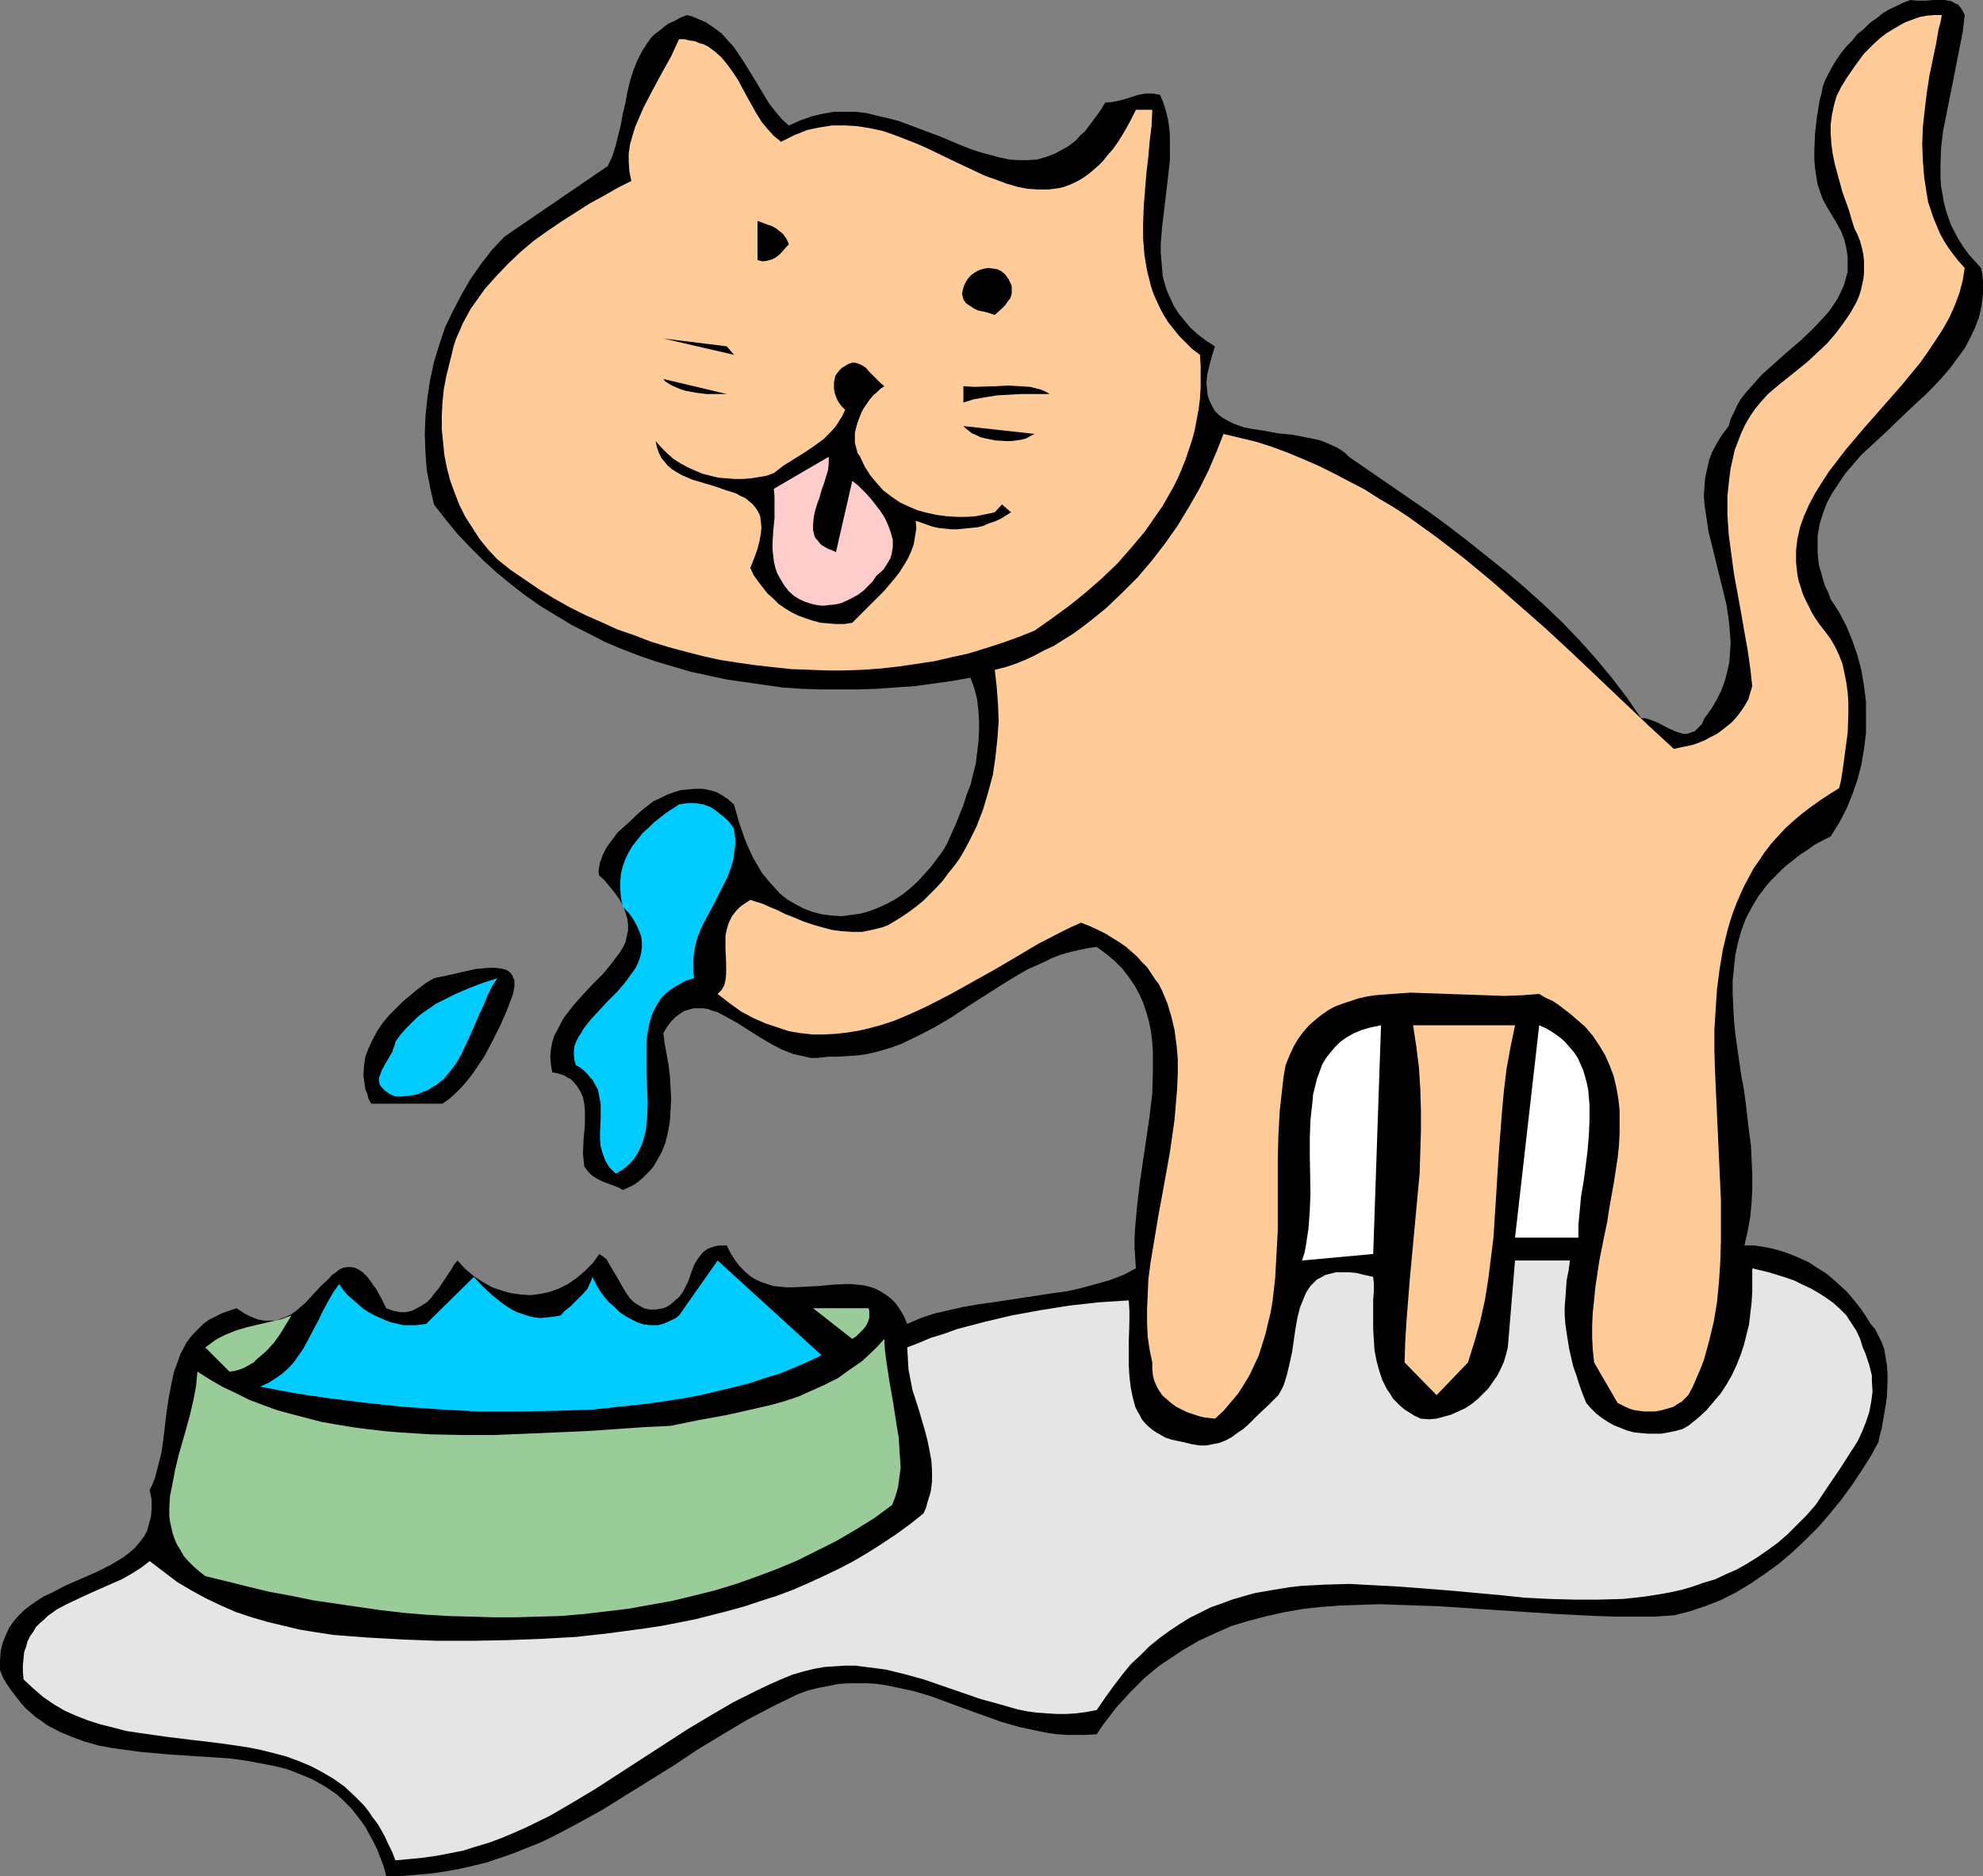 <?xml version="1.0" encoding="UTF-8" standalone="no"?>
<svg
   version="1.0"
   width="129.724mm"
   height="122.724mm"
   id="svg22"
   sodipodi:docname="Cat Drinking 3.wmf"
   xmlns:inkscape="http://www.inkscape.org/namespaces/inkscape"
   xmlns:sodipodi="http://sodipodi.sourceforge.net/DTD/sodipodi-0.dtd"
   xmlns="http://www.w3.org/2000/svg"
   xmlns:svg="http://www.w3.org/2000/svg">
  <rect width="100%" height="100%" fill="#808080" stroke="none"/>
  <sodipodi:namedview
     id="namedview22"
     pagecolor="#ffffff"
     bordercolor="#000000"
     borderopacity="0.25"
     inkscape:showpageshadow="2"
     inkscape:pageopacity="0.0"
     inkscape:pagecheckerboard="0"
     inkscape:deskcolor="#d1d1d1"
     inkscape:document-units="mm" />
  <defs
     id="defs1">
    <pattern
       id="WMFhbasepattern"
       patternUnits="userSpaceOnUse"
       width="6"
       height="6"
       x="0"
       y="0" />
  </defs>
  <path
     style="fill:#000000;fill-opacity:1;fill-rule:evenodd;stroke:none"
     d="m 485.769,3.716 -0.485,4.201 -0.808,4.039 -1.616,8.24 -1.616,8.078 -0.808,4.039 -0.485,4.039 -0.162,4.039 v 3.877 l 0.162,1.939 0.323,1.777 0.323,1.939 0.485,1.939 0.646,1.939 0.646,1.777 0.97,1.939 0.97,1.777 1.131,1.777 1.293,1.777 1.454,1.616 1.616,1.777 0.323,1.616 0.162,1.616 v 1.616 1.454 l -0.323,2.908 -0.646,2.908 -0.97,2.585 -1.293,2.747 -1.293,2.423 -1.778,2.423 -1.778,2.423 -1.939,2.262 -2.101,2.262 -2.101,2.1 -4.686,4.362 -4.525,4.362 -4.525,4.201 -2.262,2.1 -1.939,2.262 -1.939,2.262 -1.616,2.423 -1.616,2.423 -1.293,2.423 -0.97,2.585 -0.808,2.585 -0.485,2.908 v 1.292 1.454 1.454 l 0.162,1.616 0.162,1.454 0.485,1.616 0.485,1.777 0.485,1.616 0.808,1.616 0.646,1.777 2.101,3.231 1.778,3.393 1.454,3.554 1.293,3.716 0.97,3.716 0.646,3.877 0.485,3.877 v 3.877 3.877 l -0.485,3.877 -0.646,3.877 -0.97,3.716 -1.293,3.716 -1.454,3.554 -1.778,3.393 -2.101,3.393 -1.939,0.969 -2.101,1.131 -1.778,1.292 -1.778,1.131 -1.616,1.292 -1.454,1.131 -1.454,1.292 -1.293,1.292 -1.293,1.292 -1.131,1.292 -2.101,2.747 -1.616,2.747 -1.454,2.747 -1.131,3.07 -0.808,2.908 -0.646,3.07 -0.323,3.07 -0.323,3.231 v 3.231 l 0.162,3.231 0.162,3.231 0.323,3.393 0.485,3.393 0.97,6.786 0.646,3.393 0.485,3.554 0.808,6.947 0.485,3.554 0.162,3.554 0.162,3.554 v 3.554 l -0.162,3.393 -0.323,3.554 -0.646,3.554 -0.808,3.554 h 2.424 l 2.262,0.323 2.424,0.485 2.262,0.646 2.262,0.808 2.262,0.969 2.101,0.969 1.939,1.292 2.101,1.292 1.778,1.454 1.778,1.616 1.778,1.616 1.616,1.939 1.454,1.777 1.454,2.1 1.293,2.1 1.131,1.292 0.808,1.616 0.808,1.616 0.646,1.777 0.323,1.939 0.323,1.939 0.162,1.939 v 1.939 l -0.162,4.039 -0.646,4.039 -0.646,3.716 -0.485,1.777 -0.323,1.616 -1.939,3.554 -2.262,3.554 -2.262,3.393 -2.586,3.554 -2.747,3.393 -2.909,3.393 -3.07,3.07 -3.232,3.07 -3.394,2.908 -3.555,2.585 -3.555,2.423 -3.717,2.262 -3.878,1.939 -3.717,1.454 -3.878,1.292 -3.878,0.969 -4.848,0.323 h -4.686 -4.848 l -4.848,-0.162 -9.858,-0.485 -9.696,-0.646 -9.858,-0.646 -9.696,-0.646 -9.696,-0.323 -4.848,-0.162 -4.686,0.162 -4.848,0.162 -4.525,0.323 -4.525,0.485 -4.686,0.808 -4.363,0.969 -4.363,1.131 -4.363,1.292 -4.04,1.777 -4.202,1.939 -3.878,2.262 -3.878,2.585 -1.939,1.292 -1.778,1.454 -1.939,1.616 -1.778,1.777 -1.778,1.777 -1.616,1.777 -1.778,1.939 -1.616,2.1 -1.616,2.1 -1.616,2.423 -2.586,0.162 h -2.424 -2.424 l -2.424,-0.162 -2.262,-0.323 -2.424,-0.485 -4.525,-0.969 -4.525,-1.292 -8.565,-3.07 -4.363,-1.616 -4.363,-1.616 -4.363,-1.292 -4.525,-0.969 -2.262,-0.485 -2.262,-0.323 -2.262,-0.162 h -2.424 -2.424 l -2.424,0.162 -2.424,0.485 -2.586,0.485 -2.586,0.646 -2.586,0.969 -6.302,3.07 -6.141,3.231 -5.979,3.554 -6.141,3.716 -5.818,3.877 -5.979,3.716 -5.979,3.716 -5.979,3.716 -6.141,3.393 -6.141,3.231 -3.07,1.454 -3.232,1.292 -3.232,1.292 -3.232,1.131 -3.394,1.131 -3.232,0.808 -3.555,0.808 -3.555,0.646 -3.394,0.485 -3.717,0.323 -3.717,0.323 h -3.717 l -0.646,-2.423 -0.808,-2.1 -0.808,-2.1 -0.97,-1.939 -0.97,-1.777 -0.97,-1.777 -1.131,-1.616 -1.131,-1.454 -1.131,-1.454 -1.293,-1.292 -1.293,-1.292 -1.293,-1.131 -1.454,-0.969 -1.454,-0.969 -2.909,-1.616 -3.07,-1.292 -3.394,-1.292 -3.394,-0.808 -3.394,-0.646 -3.555,-0.646 -3.555,-0.485 -7.434,-0.485 -7.434,-0.485 -7.272,-0.646 -3.555,-0.485 -3.555,-0.485 -3.394,-0.646 -3.394,-0.969 -3.07,-1.131 -3.07,-1.292 -3.07,-1.616 -1.293,-0.969 L 8.888,424.579 7.595,423.448 6.302,422.318 5.171,421.025 4.04,419.571 2.909,418.117 1.778,416.501 0.808,414.886 0,412.947 v -2.423 l 0.162,-2.262 0.485,-2.1 0.808,-1.939 0.808,-1.777 1.131,-1.616 1.131,-1.292 1.454,-1.454 1.454,-1.131 1.616,-1.131 1.778,-1.131 1.778,-0.808 3.717,-1.939 3.717,-1.616 3.717,-1.616 3.555,-1.777 1.616,-0.969 1.616,-0.969 1.454,-1.131 1.293,-1.131 1.131,-1.292 1.131,-1.454 0.808,-1.454 0.485,-1.777 0.485,-1.777 0.162,-1.939 v -2.262 l -0.485,-2.423 0.646,-1.292 0.646,-1.616 0.808,-3.07 0.808,-3.231 0.485,-3.393 0.808,-6.786 0.485,-3.231 0.646,-3.393 0.646,-3.07 1.131,-3.07 0.485,-1.454 0.808,-1.454 0.646,-1.292 0.97,-1.292 0.97,-1.131 1.131,-1.131 1.131,-1.131 1.293,-0.969 1.616,-0.808 1.616,-0.808 1.778,-0.646 1.939,-0.646 1.939,1.292 1.616,0.808 1.616,0.646 1.616,0.323 h 1.454 1.454 l 1.293,-0.485 1.293,-0.485 1.293,-0.646 1.131,-0.808 1.131,-0.969 1.131,-0.969 1.939,-2.1 1.939,-2.1 1.939,-1.777 0.808,-0.969 0.97,-0.646 0.808,-0.646 0.97,-0.485 0.97,-0.162 h 0.97 l 0.97,0.162 0.97,0.485 0.97,0.646 1.131,1.131 0.97,1.292 0.646,0.969 0.646,0.808 0.485,0.969 0.646,1.131 0.646,1.292 0.646,1.292 0.808,0.323 0.97,0.323 1.616,0.323 h 1.454 l 1.454,-0.323 1.293,-0.646 1.131,-0.646 1.293,-0.808 0.97,-0.969 0.97,-1.292 0.97,-1.131 1.616,-2.423 1.616,-2.423 0.646,-1.131 0.808,-0.969 1.939,2.1 2.101,1.777 2.262,1.454 2.262,1.292 2.424,0.808 2.262,0.646 2.424,0.323 2.424,0.162 2.424,-0.323 2.262,-0.485 2.262,-0.808 2.262,-1.131 2.101,-1.454 2.101,-1.777 1.939,-1.939 1.616,-2.262 0.97,0.646 0.808,0.646 0.646,1.131 0.646,1.131 1.454,2.423 1.454,2.585 0.808,1.292 0.808,1.131 0.97,0.969 1.293,0.808 1.131,0.646 1.454,0.323 h 0.646 0.97 l 0.808,-0.162 0.97,-0.162 0.808,-0.323 0.808,-0.485 1.131,-0.969 1.131,-0.969 0.97,-1.292 0.646,-1.292 0.646,-1.292 0.97,-2.747 0.485,-1.292 0.646,-1.131 0.808,-1.131 0.808,-0.969 1.131,-0.808 1.293,-0.485 0.646,-0.162 0.808,-0.162 h 0.97 0.97 l 0.97,1.939 1.131,1.777 1.131,1.454 1.293,1.292 1.293,1.131 1.293,0.808 1.454,0.646 1.454,0.485 1.454,0.485 1.616,0.162 1.616,0.162 h 1.616 l 3.232,-0.162 3.232,-0.162 3.394,-0.323 3.07,-0.162 h 1.616 l 1.454,0.162 1.616,0.162 1.293,0.323 1.454,0.485 1.293,0.646 1.293,0.808 1.293,0.969 1.131,1.131 1.131,1.616 0.97,1.616 0.808,1.939 3.394,-1.454 3.394,-1.131 3.555,-0.808 3.555,-0.808 3.717,-0.646 3.555,-0.485 7.434,-1.131 7.434,-1.131 3.555,-0.485 3.555,-0.808 3.555,-0.969 3.394,-0.969 3.394,-1.292 3.07,-1.616 -0.162,-2.585 -0.162,-2.423 v -2.585 l 0.162,-2.747 0.485,-5.331 0.646,-5.493 1.616,-10.986 0.808,-5.493 0.646,-5.493 0.162,-5.17 v -2.747 -2.585 l -0.162,-2.423 -0.323,-2.585 -0.485,-2.423 -0.646,-2.262 -0.808,-2.423 -0.97,-2.1 -1.131,-2.1 -1.454,-2.1 -1.616,-2.1 -1.778,-1.777 -2.101,-1.777 -2.424,-1.777 -2.262,0.323 -2.262,0.485 -2.101,0.485 -2.262,0.646 -2.101,0.808 -1.939,0.969 -4.04,1.777 -3.878,2.262 -3.878,2.423 -7.595,4.847 -3.878,2.585 -3.878,2.262 -4.04,2.1 -4.04,1.939 -2.101,0.808 -2.101,0.646 -2.262,0.646 -2.101,0.485 -2.262,0.323 -2.424,0.162 -2.424,0.162 h -2.424 l -1.454,0.162 -1.454,0.162 h -1.454 l -1.454,-0.323 -1.454,-0.323 -1.454,-0.323 -2.909,-1.131 -2.747,-1.454 -2.747,-1.616 -5.333,-3.393 -2.586,-1.454 -2.424,-1.292 -1.131,-0.323 -1.293,-0.485 -1.131,-0.162 h -1.293 -1.131 l -1.131,0.323 -1.131,0.323 -0.97,0.646 -1.131,0.808 -1.131,1.131 -0.97,1.292 -0.97,1.616 0.323,2.585 0.485,2.585 0.485,2.747 0.323,2.747 0.162,2.747 0.162,2.908 -0.162,2.747 -0.162,2.747 -0.485,2.747 -0.646,2.585 -0.97,2.423 -1.293,2.262 -0.646,1.131 -0.808,0.969 -0.97,0.969 -0.97,0.969 -0.97,0.808 -1.131,0.808 -1.293,0.646 -1.454,0.646 -1.131,-0.646 -1.293,-0.485 -2.586,-0.969 -1.293,-0.646 -1.293,-0.808 -0.97,-0.969 -0.485,-0.646 -0.485,-0.646 -0.162,-1.616 -0.162,-1.616 0.162,-3.554 0.323,-3.554 v -1.777 -1.777 l -0.162,-1.616 -0.323,-1.616 -0.646,-1.454 -0.808,-1.292 -0.97,-1.131 -0.646,-0.646 -0.808,-0.323 -0.646,-0.485 -0.97,-0.323 -1.131,-0.323 -0.97,-0.162 -0.323,-1.939 -0.162,-1.939 0.162,-1.777 0.323,-1.777 0.485,-1.616 0.808,-1.454 0.808,-1.616 0.808,-1.454 2.262,-2.908 2.424,-2.747 2.424,-2.585 2.586,-2.585 2.101,-2.585 0.97,-1.292 0.97,-1.292 0.808,-1.292 0.646,-1.292 0.323,-1.454 0.323,-1.454 v -1.454 l -0.162,-1.454 -0.485,-1.616 -0.646,-1.777 -0.97,-1.616 -1.293,-1.777 -1.616,-1.939 -0.808,-0.969 -1.131,-0.969 -0.162,-0.646 v -0.808 l 0.162,-0.808 0.162,-0.969 0.323,-0.808 0.323,-0.969 0.97,-1.939 1.293,-1.777 1.454,-1.939 1.778,-1.616 1.616,-1.454 1.293,-1.292 1.293,-1.131 1.454,-1.131 1.454,-1.131 1.778,-0.808 1.616,-0.808 1.778,-0.646 1.616,-0.485 1.778,-0.162 1.778,-0.162 h 1.778 l 1.616,0.323 1.778,0.485 1.454,0.808 1.454,0.969 1.454,1.292 1.293,4.524 1.454,4.201 0.97,2.262 0.97,2.1 1.131,1.939 1.131,1.939 1.454,1.777 1.454,1.616 1.454,1.616 1.778,1.454 1.939,1.131 2.101,1.131 2.101,0.808 2.424,0.646 2.424,0.323 2.586,0.162 2.424,-0.323 2.262,-0.323 2.262,-0.646 2.101,-0.808 2.101,-0.969 2.101,-1.131 1.939,-1.292 1.778,-1.454 1.778,-1.616 1.616,-1.777 1.616,-1.777 1.454,-1.939 1.454,-1.939 1.131,-1.939 2.101,-4.685 1.939,-4.847 0.808,-2.585 0.97,-2.423 0.646,-2.747 0.646,-2.423 0.323,-2.747 0.323,-2.585 0.162,-2.585 v -2.747 l -0.162,-2.585 -0.323,-2.747 -0.646,-2.585 -0.97,-2.747 -4.525,0.808 -4.686,0.646 -4.686,0.646 -4.686,0.323 -4.525,0.323 -4.848,0.162 h -4.686 -4.525 l -4.686,-0.162 -4.686,-0.323 -4.525,-0.646 -4.525,-0.646 -4.525,-0.646 -4.525,-0.969 -4.525,-0.969 -4.363,-1.292 -4.363,-1.292 -4.202,-1.454 -4.202,-1.616 -4.202,-1.777 -4.04,-2.1 -3.878,-1.939 -4.04,-2.423 -3.717,-2.262 -3.717,-2.585 -3.555,-2.747 -3.555,-2.908 -3.394,-3.07 -3.232,-3.231 -3.232,-3.393 -2.909,-3.554 -2.909,-3.716 -0.97,-4.362 -0.808,-4.201 -0.323,-4.362 -0.162,-4.524 0.162,-4.362 0.485,-4.524 0.646,-4.362 0.97,-4.524 1.293,-4.201 1.454,-4.362 1.939,-4.039 2.101,-4.039 2.262,-3.877 2.586,-3.716 2.747,-3.554 3.07,-3.231 25.533,-17.448 1.131,-2.423 0.808,-2.585 0.646,-2.585 0.646,-2.585 0.485,-2.747 0.646,-2.747 0.485,-2.585 0.646,-2.747 0.808,-2.585 0.97,-2.423 1.131,-2.262 1.454,-2.262 0.808,-1.131 0.97,-0.969 1.131,-0.808 1.131,-0.969 1.131,-0.808 1.454,-0.646 1.454,-0.808 1.616,-0.646 1.293,0.323 1.131,0.485 2.262,0.969 1.939,1.292 1.939,1.454 1.454,1.616 1.616,1.777 1.293,1.939 1.293,1.939 2.586,4.201 2.424,4.039 1.293,2.1 1.454,1.777 1.454,1.777 1.778,1.616 2.909,-1.292 2.747,-0.969 2.747,-0.646 2.747,-0.485 h 2.747 2.586 l 2.747,0.323 2.586,0.646 2.747,0.646 2.586,0.646 5.171,1.939 5.171,1.939 5.01,2.1 2.424,0.969 2.424,0.808 2.424,0.646 2.424,0.646 2.262,0.485 2.424,0.162 h 2.262 l 2.262,-0.162 2.262,-0.646 2.101,-0.808 2.101,-1.131 1.131,-0.646 1.131,-0.808 0.97,-0.808 0.97,-1.131 1.131,-0.969 0.97,-1.292 0.97,-1.292 0.97,-1.292 1.131,-1.616 0.97,-1.616 1.778,-0.162 1.616,-0.323 1.778,-0.485 3.07,-0.969 1.778,-0.323 h 1.778 l 0.808,0.162 0.97,0.162 0.808,1.939 0.646,2.1 0.485,1.939 0.323,2.1 0.162,1.939 v 2.1 4.201 l -0.485,4.201 -0.97,8.24 -0.485,4.039 -0.323,4.201 v 1.939 l 0.162,1.939 0.162,2.1 0.162,1.777 0.485,1.939 0.646,1.939 0.808,1.777 0.808,1.777 1.131,1.777 1.454,1.777 1.454,1.777 1.778,1.616 2.101,1.616 2.262,1.454 -0.808,2.585 -0.646,2.423 -0.485,2.1 -0.162,1.939 0.162,1.777 0.162,1.454 0.485,1.292 0.646,1.292 0.646,1.131 0.97,0.969 1.131,0.808 1.131,0.646 1.293,0.646 1.293,0.485 1.454,0.485 1.616,0.323 3.232,0.485 3.394,0.646 3.394,0.323 3.394,0.646 3.232,0.646 1.454,0.485 1.454,0.646 1.454,0.646 1.131,0.646 1.131,0.808 0.97,0.969 9.858,6.786 9.858,6.786 4.848,3.554 4.848,3.716 4.848,3.877 4.848,3.877 4.525,3.877 4.686,4.201 4.363,4.201 4.363,4.524 4.04,4.524 3.878,4.685 3.717,4.847 3.555,5.17 h 0.97 l 1.131,0.323 2.101,0.808 2.101,1.131 2.101,0.969 0.97,0.323 1.131,0.323 h 0.808 l 0.97,-0.323 0.97,-0.323 0.808,-0.808 0.97,-0.969 0.323,-0.808 0.323,-0.646 1.778,-2.423 1.293,-2.262 1.131,-2.262 0.808,-2.262 0.646,-2.423 0.485,-2.262 0.162,-2.262 0.162,-2.423 -0.162,-2.262 -0.162,-2.262 -0.646,-4.685 -1.131,-4.685 -1.131,-4.524 -1.131,-4.685 -1.131,-4.524 -0.323,-2.262 -0.323,-2.1 -0.323,-2.262 -0.162,-2.262 0.162,-2.262 0.162,-2.1 0.485,-2.1 0.485,-2.262 0.808,-2.1 1.131,-2.1 1.293,-2.1 1.616,-2.1 0.485,-1.777 0.808,-1.616 0.808,-1.777 0.97,-1.616 1.131,-1.454 1.293,-1.454 2.747,-3.07 3.07,-2.747 3.07,-2.747 3.232,-2.747 3.07,-2.908 2.747,-2.908 1.293,-1.454 1.131,-1.616 0.97,-1.454 0.808,-1.616 0.808,-1.777 0.485,-1.616 0.485,-1.777 v -1.777 -1.939 l -0.323,-2.1 -0.485,-2.1 -0.808,-2.1 -1.131,-2.1 -1.454,-2.423 -0.97,-1.616 -0.97,-1.777 -0.646,-1.777 -0.646,-1.939 -0.323,-1.939 -0.323,-2.1 -0.162,-2.1 v -2.1 l 0.162,-4.201 0.485,-4.201 0.646,-4.039 0.485,-1.777 0.323,-1.777 0.646,-1.616 0.808,-1.616 0.97,-1.777 0.97,-1.616 1.131,-1.616 1.293,-1.616 1.454,-1.454 1.293,-1.616 1.616,-1.292 1.454,-1.454 1.616,-1.131 1.616,-1.292 1.616,-0.969 1.778,-0.808 1.616,-0.808 L 472.356,0 l 1.778,0.162 h 1.939 L 478.174,0 h 1.778 0.97 l 0.808,0.162 0.808,0.162 0.808,0.485 0.808,0.323 0.646,0.808 0.485,0.808 z"
     id="path1" />
  <path
     style="fill:#ffcc99;fill-opacity:1;fill-rule:evenodd;stroke:none"
     d="m 480.113,3.716 -0.323,1.777 -0.485,1.777 -0.646,3.716 -0.808,3.877 -0.808,3.877 -0.646,4.201 -0.485,4.039 -0.485,4.362 -0.162,4.201 0.162,4.201 0.323,4.039 0.646,4.201 0.323,1.939 0.646,1.939 0.646,1.939 0.808,1.939 0.808,1.939 0.97,1.777 1.131,1.777 1.293,1.777 1.293,1.616 1.454,1.616 -0.485,3.07 -0.808,3.07 -1.131,3.07 -1.293,2.908 -1.616,2.908 -1.778,2.747 -1.939,2.908 -1.939,2.747 -2.262,2.747 -2.262,2.747 -4.686,5.331 -4.686,5.331 -4.525,5.331 -2.101,2.747 -2.101,2.747 -1.778,2.747 -1.616,2.585 -1.454,2.747 -1.293,2.908 -0.97,2.747 -0.646,2.908 -0.323,2.747 v 3.07 l 0.162,1.454 0.162,1.454 0.323,1.616 0.485,1.454 0.485,1.616 0.646,1.454 0.808,1.616 0.808,1.616 0.97,1.616 1.131,1.616 1.293,1.616 1.293,1.777 1.131,1.939 0.97,2.1 0.808,2.1 0.485,2.262 0.485,2.423 0.323,2.423 0.162,2.423 v 2.423 l -0.162,5.008 -0.646,4.847 -0.646,4.685 -0.323,2.1 -0.485,2.1 -2.586,1.616 -2.424,1.616 -2.262,1.616 -2.101,1.616 -2.101,1.777 -1.939,1.777 -1.778,1.939 -1.616,1.777 -1.616,2.1 -1.293,1.939 -1.454,2.1 -1.131,2.1 -1.131,2.1 -0.97,2.1 -0.97,2.262 -0.808,2.1 -0.808,2.423 -0.646,2.262 -1.131,4.685 -0.808,4.847 -0.646,5.008 -0.323,4.847 -0.323,5.17 v 5.17 l 0.162,5.17 0.485,10.501 0.485,10.663 0.485,10.501 v 5.17 5.17 l -0.162,5.17 -0.323,4.847 -0.485,5.008 -0.808,4.847 -1.131,4.685 -1.293,4.685 -0.808,2.1 -0.97,2.262 -0.97,2.262 -1.131,2.1 -0.808,0.808 -0.808,0.808 -1.131,0.646 -0.97,0.646 -1.131,0.323 -1.131,0.323 -1.293,0.323 -1.131,0.162 h -2.424 l -1.293,-0.162 -1.131,-0.162 -1.131,-0.323 -1.131,-0.485 -0.97,-0.485 -0.97,-0.485 -5.818,-10.017 -0.323,-3.07 -0.162,-3.07 v -3.07 l 0.162,-3.231 0.323,-3.07 0.323,-3.231 0.97,-6.462 1.293,-6.462 0.646,-3.07 0.485,-3.231 1.131,-6.301 0.97,-6.301 0.323,-3.07 0.162,-2.908 v -2.908 -2.908 l -0.323,-2.908 -0.485,-2.747 -0.646,-2.747 -0.97,-2.585 -1.131,-2.585 -1.454,-2.423 -1.616,-2.423 -1.939,-2.262 -2.424,-2.1 -1.293,-1.131 -1.293,-0.969 -1.454,-1.131 -1.454,-0.969 -1.778,-0.808 -1.616,-0.969 -4.202,0.323 -4.525,0.162 -4.525,-0.162 -4.686,-0.162 -9.211,-0.323 -4.686,-0.162 -4.525,0.323 -2.101,0.162 -2.101,0.162 -2.101,0.323 -2.101,0.485 -1.939,0.646 -1.939,0.646 -1.778,0.646 -1.778,0.969 -1.616,1.131 -1.616,1.292 -1.454,1.292 -1.454,1.616 -1.293,1.777 -1.131,1.939 -0.97,2.1 -0.97,2.423 -0.485,2.747 -0.323,2.747 -0.646,5.816 -0.323,5.816 -0.162,5.816 v 12.117 5.816 l -0.323,5.978 -0.323,5.816 -0.323,2.908 -0.323,2.747 -0.485,2.908 -0.646,2.585 -0.646,2.747 -0.808,2.585 -0.808,2.585 -1.131,2.423 -1.131,2.423 -1.454,2.423 -1.454,2.262 -1.778,2.1 -1.778,2.1 -2.101,1.939 -1.293,-0.162 -1.454,-0.162 -1.293,-0.323 -1.454,-0.485 -1.454,-0.485 -1.293,-0.646 -1.293,-0.646 -1.131,-0.808 -1.131,-0.969 -1.131,-0.969 -0.808,-1.131 -0.646,-1.131 -0.646,-1.454 -0.323,-1.292 -0.162,-1.616 v -1.616 l -0.646,-3.07 -0.485,-3.231 -0.162,-3.393 v -3.554 l 0.162,-3.554 0.162,-3.716 0.485,-3.877 0.646,-3.877 1.293,-7.755 1.454,-7.916 1.454,-8.078 1.131,-7.916 0.323,-3.877 0.323,-3.877 0.162,-3.716 v -3.716 l -0.323,-3.554 -0.485,-3.554 -0.808,-3.393 -0.97,-3.231 -1.293,-3.07 -0.808,-1.616 -0.97,-1.292 -0.97,-1.454 -0.97,-1.454 -1.293,-1.292 -1.131,-1.292 -1.293,-1.131 -1.454,-1.292 -1.616,-1.131 -1.616,-0.969 -1.778,-1.131 -1.939,-0.969 -2.101,-0.969 -2.101,-0.808 -2.586,1.131 -2.586,1.292 -5.333,2.747 -5.171,3.07 -5.494,3.231 -5.494,3.07 -5.494,3.07 -5.656,2.908 -2.747,1.292 -2.909,1.292 -2.747,1.131 -2.909,0.969 -2.909,0.808 -2.747,0.646 -2.909,0.485 -2.909,0.323 -2.909,0.162 h -2.909 l -2.909,-0.323 -2.909,-0.485 -2.909,-0.969 -2.909,-0.969 -2.909,-1.292 -3.07,-1.616 -2.909,-2.1 -2.909,-2.262 0.485,-0.485 0.485,-0.485 0.646,-1.131 0.323,-1.292 0.162,-1.454 v -1.454 -1.454 l -0.162,-3.231 v -1.777 -1.616 l 0.323,-1.616 0.485,-1.616 0.808,-1.616 0.485,-0.646 0.646,-0.808 0.646,-0.646 0.808,-0.646 0.97,-0.646 0.97,-0.646 1.454,0.485 1.616,0.485 1.778,0.808 1.939,0.808 1.939,0.969 2.101,0.808 2.262,0.969 2.424,0.808 2.262,0.646 2.424,0.646 2.424,0.323 2.586,0.162 h 2.424 l 2.424,-0.485 2.586,-0.646 1.293,-0.485 1.131,-0.646 2.101,-1.292 1.939,-1.292 1.939,-1.454 1.778,-1.454 1.616,-1.616 1.616,-1.616 1.616,-1.777 1.293,-1.777 1.454,-1.777 1.293,-1.777 1.131,-1.939 1.131,-2.1 1.939,-3.877 1.616,-4.201 1.293,-4.362 1.131,-4.201 0.646,-4.362 0.485,-4.524 0.323,-4.362 -0.162,-4.201 -0.323,-4.362 -0.485,-4.201 2.586,-0.646 2.424,-0.808 2.424,-0.969 2.424,-1.131 2.424,-1.292 2.424,-1.131 2.262,-1.454 2.101,-1.292 2.262,-1.616 2.101,-1.616 4.202,-3.393 3.878,-3.716 3.878,-3.877 3.555,-4.201 3.232,-4.201 3.07,-4.362 2.747,-4.524 2.586,-4.524 2.262,-4.524 1.939,-4.524 1.778,-4.524 4.04,0.969 4.04,0.969 4.04,1.292 3.878,1.454 3.878,1.616 3.717,1.616 3.878,1.939 3.717,1.939 3.717,1.939 3.555,2.262 3.555,2.1 3.717,2.423 6.949,5.008 6.949,5.331 6.626,5.493 6.626,5.816 6.626,5.816 6.464,5.978 12.766,12.117 6.302,5.978 6.302,5.816 1.454,-0.323 1.616,-0.323 1.454,-0.323 1.454,-0.485 1.616,-0.646 1.454,-0.808 1.616,-0.808 1.293,-0.969 1.454,-1.131 1.131,-0.969 1.131,-1.292 0.97,-1.292 0.97,-1.454 0.808,-1.454 0.485,-1.616 0.485,-1.616 -0.485,-4.362 -0.646,-4.524 -0.808,-4.524 -0.808,-4.685 -1.778,-9.694 -0.646,-4.847 -0.646,-4.847 -0.323,-4.847 v -4.685 l 0.485,-4.524 0.323,-2.423 0.485,-2.1 0.485,-2.262 0.808,-2.1 0.808,-2.1 0.97,-2.1 1.131,-1.939 1.293,-1.939 1.616,-1.939 1.616,-1.777 2.262,-1.939 2.424,-1.939 5.01,-4.039 2.424,-2.262 2.424,-2.262 2.101,-2.423 1.939,-2.585 1.778,-2.585 1.454,-2.585 0.646,-1.454 0.485,-1.454 0.323,-1.454 0.323,-1.454 0.162,-1.454 v -1.454 -1.616 l -0.162,-1.454 -0.323,-1.616 -0.485,-1.777 L 459.267,58 l -0.808,-1.616 -0.646,-2.1 -0.646,-2.262 -1.616,-4.524 -1.293,-4.685 -0.646,-2.423 -0.485,-2.423 -0.323,-2.423 -0.162,-2.423 v -2.423 l 0.323,-2.423 0.485,-2.262 0.646,-2.262 1.131,-2.262 1.293,-2.1 2.101,-3.07 2.262,-3.07 1.293,-1.292 1.293,-1.292 1.454,-1.292 1.454,-1.131 1.616,-0.969 1.616,-0.969 1.454,-0.808 1.778,-0.646 1.778,-0.646 1.778,-0.323 1.778,-0.162 z"
     id="path2" />
  <path
     style="fill:#ffcc99;fill-opacity:1;fill-rule:evenodd;stroke:none"
     d="m 193.112,35.058 1.616,-0.808 1.616,-0.808 1.616,-0.646 1.616,-0.646 1.454,-0.323 1.616,-0.323 3.07,-0.485 h 3.232 l 2.909,0.162 3.07,0.485 3.07,0.646 2.909,0.969 2.909,1.131 2.909,1.131 2.909,1.292 5.656,2.747 5.494,2.585 2.747,1.292 2.747,0.969 2.586,0.969 2.747,0.808 2.586,0.485 2.586,0.162 h 2.424 l 2.586,-0.323 1.293,-0.323 1.293,-0.485 1.131,-0.485 1.293,-0.646 1.293,-0.808 1.131,-0.808 1.131,-0.969 1.293,-1.131 1.131,-1.131 1.131,-1.454 1.293,-1.454 1.131,-1.616 1.131,-1.777 1.131,-1.939 1.131,-2.1 1.131,-2.262 h 4.04 l -0.162,3.877 -0.485,3.877 -0.323,3.877 -0.485,4.039 -0.323,4.039 -0.323,4.039 -0.162,4.201 v 3.877 l 0.323,4.039 0.646,3.877 0.485,1.939 0.485,1.939 0.646,1.939 0.808,1.777 0.808,1.777 0.97,1.777 1.131,1.777 1.293,1.616 1.293,1.616 1.616,1.616 1.616,1.616 1.939,1.454 0.162,2.747 v 2.747 2.585 l -0.162,2.747 -0.323,2.585 -0.485,2.585 -0.485,2.585 -0.646,2.423 -0.808,2.423 -0.808,2.423 -0.97,2.423 -0.97,2.262 -1.131,2.262 -1.293,2.262 -1.293,2.262 -1.454,2.1 -2.909,4.201 -3.394,4.039 -3.394,3.877 -3.878,3.716 -3.878,3.393 -4.202,3.393 -4.202,3.07 -4.363,3.07 -4.04,1.616 -4.04,1.454 -4.04,1.292 -4.202,1.292 -4.363,0.969 -4.202,0.969 -4.363,0.646 -4.363,0.646 -4.363,0.485 -4.363,0.323 -4.525,0.162 h -4.363 l -4.525,-0.162 -4.363,-0.162 -4.525,-0.485 -4.363,-0.485 -4.525,-0.646 -4.202,-0.646 -4.363,-0.969 -4.363,-1.131 -4.202,-1.131 -4.202,-1.292 -4.202,-1.616 -4.202,-1.454 -3.878,-1.777 -4.04,-1.777 -3.878,-1.939 -3.717,-2.1 -3.717,-2.262 -3.555,-2.423 -3.555,-2.423 -3.232,-2.585 -2.262,-2.423 -2.101,-2.585 -1.778,-2.747 -1.778,-2.747 -1.454,-2.908 -1.131,-2.908 -1.131,-3.07 -0.808,-3.07 -0.646,-3.231 -0.323,-3.231 -0.323,-3.231 v -3.231 l 0.162,-3.393 0.323,-3.231 0.646,-3.393 0.808,-3.231 0.485,-1.939 0.485,-2.1 0.646,-1.939 0.808,-1.777 0.808,-1.939 1.939,-3.554 1.131,-1.616 2.424,-3.393 2.747,-3.07 2.909,-3.07 3.07,-2.908 3.232,-2.747 3.394,-2.423 3.555,-2.423 3.555,-2.262 3.555,-2.262 3.555,-1.939 3.394,-1.939 3.232,-1.616 -0.485,-2.423 -0.162,-2.262 v -2.1 l 0.323,-2.262 0.646,-2.262 0.646,-2.1 0.97,-2.262 0.97,-2.262 2.262,-4.362 1.131,-2.1 1.131,-2.1 2.424,-4.362 0.97,-2.1 0.97,-2.1 h 1.293 l 1.293,0.323 1.293,0.162 1.131,0.485 1.131,0.323 0.97,0.485 1.778,1.292 1.616,1.454 1.454,1.777 1.293,1.777 1.293,1.939 2.262,4.201 2.262,4.039 1.293,2.1 1.454,1.777 1.616,1.777 z"
     id="path3" />
  <path
     style="fill:#000000;fill-opacity:1;fill-rule:evenodd;stroke:none"
     d="m 195.051,60.423 -0.808,0.808 -0.808,0.969 -0.808,0.808 -0.808,0.646 -0.97,0.485 -1.131,0.323 -1.131,0.162 -0.646,-0.162 -0.646,-0.162 v -9.694 l 1.293,0.485 1.293,0.485 0.97,0.323 1.131,0.646 0.808,0.646 0.808,0.646 0.808,1.131 0.323,0.646 z"
     id="path4" />
  <path
     style="fill:#000000;fill-opacity:1;fill-rule:evenodd;stroke:none"
     d="m 249.995,70.279 0.162,0.646 v 0.646 0.969 l -0.323,1.131 -0.646,0.808 -0.646,0.969 -0.808,0.808 -1.778,1.616 -1.939,-0.646 -2.262,-0.485 -0.97,-0.485 -0.97,-0.646 -0.97,-0.646 -0.646,-0.969 -0.323,-1.292 0.162,-0.969 0.323,-1.131 0.485,-0.969 0.646,-0.969 0.808,-0.808 0.97,-0.646 0.97,-0.485 1.131,-0.323 1.131,-0.162 0.97,0.162 1.131,0.162 0.97,0.485 0.97,0.808 0.808,1.131 z"
     id="path5" />
  <path
     style="fill:#000000;fill-opacity:1;fill-rule:evenodd;stroke:none"
     d="M 181.477,87.727 164.024,83.688 179.699,85.627 Z"
     id="path6" />
  <path
     style="fill:#000000;fill-opacity:1;fill-rule:evenodd;stroke:none"
     d="m 218.645,95.482 -0.97,0.646 -0.808,0.808 -0.97,0.808 -0.808,0.969 -1.454,2.1 -0.646,1.131 -0.485,1.292 -0.485,1.292 -0.323,1.131 -0.323,1.292 v 1.292 1.292 l 0.323,1.131 0.323,1.292 0.646,0.969 1.131,2.423 1.454,2.262 1.616,1.939 1.616,1.777 1.939,1.454 2.101,1.454 2.101,0.969 2.262,0.969 2.424,0.646 2.262,0.485 2.424,0.323 2.586,0.162 h 2.424 l 2.262,-0.162 2.424,-0.485 2.262,-0.485 1.778,-1.939 2.262,1.939 -1.293,0.808 -1.293,0.808 -1.454,0.646 -1.454,0.485 -1.454,0.646 -1.454,0.323 -1.616,0.162 -1.616,0.162 -1.616,0.162 h -1.616 l -1.454,-0.162 -1.616,-0.162 -1.454,-0.323 -1.454,-0.485 -1.293,-0.485 -1.454,-0.485 0.162,1.939 -0.323,1.939 -0.323,1.939 -0.646,1.777 -0.808,1.777 -0.97,1.616 -1.131,1.777 -1.131,1.454 -2.586,3.07 -2.747,2.747 -2.747,2.747 -2.424,2.423 -1.939,0.323 h -2.101 l -1.939,-0.162 -1.939,-0.162 -1.778,-0.485 -1.939,-0.646 -1.778,-0.646 -1.616,-0.808 -1.616,-0.969 -1.616,-1.131 -1.293,-1.292 -1.454,-1.292 -1.131,-1.454 -1.131,-1.454 -1.131,-1.616 -0.808,-1.777 0.97,-2.423 0.808,-2.262 0.485,-1.939 0.323,-1.777 0.162,-1.616 -0.162,-1.454 -0.162,-1.292 -0.485,-1.131 -0.646,-0.969 -0.808,-0.969 -0.808,-0.646 -0.97,-0.808 -1.131,-0.485 -1.131,-0.646 -2.586,-0.808 -2.747,-0.969 -2.747,-0.808 -2.747,-0.808 -2.586,-1.131 -1.131,-0.646 -1.293,-0.808 -0.97,-0.808 -0.808,-0.969 -0.808,-0.969 -0.646,-1.292 -0.485,-1.454 -0.323,-1.454 1.454,1.616 1.454,1.454 1.454,1.292 1.778,1.131 1.778,0.969 1.778,0.808 1.939,0.808 1.939,0.485 1.939,0.485 2.101,0.162 1.939,0.162 h 1.939 l 2.101,-0.162 1.939,-0.323 1.939,-0.323 1.778,-0.646 2.262,-1.777 2.586,-1.616 2.586,-1.616 2.424,-1.616 2.424,-1.777 1.131,-1.131 0.97,-0.969 0.97,-1.131 0.808,-1.292 0.808,-1.292 0.646,-1.454 -0.808,-0.808 -0.646,-0.808 -0.485,-0.808 -0.323,-0.808 -0.323,-0.969 -0.162,-0.969 v -0.808 -0.808 l 0.162,-0.808 0.162,-0.808 0.485,-0.646 0.485,-0.646 0.646,-0.646 0.808,-0.485 0.808,-0.485 0.97,-0.323 h 0.646 l 0.646,0.162 1.131,0.485 0.97,0.646 0.808,0.969 0.97,0.969 1.778,1.777 z"
     id="path7" />
  <path
     style="fill:#000000;fill-opacity:1;fill-rule:evenodd;stroke:none"
     d="m 179.699,97.421 h -0.485 -0.646 -1.616 -1.131 -1.131 l -2.586,-0.323 -2.586,-0.485 -1.131,-0.323 -1.131,-0.485 -1.131,-0.485 -0.808,-0.485 -0.808,-0.485 -0.485,-0.646 z"
     id="path8" />
  <path
     style="fill:#000000;fill-opacity:1;fill-rule:evenodd;stroke:none"
     d="m 259.529,97.421 h -4.363 -2.747 l -2.909,0.162 -2.909,0.162 -3.07,0.485 -2.747,0.485 -2.586,0.808 v -4.039 l 2.586,0.162 5.656,-0.162 2.747,-0.162 2.909,0.162 2.586,0.162 1.293,0.323 1.293,0.323 1.131,0.485 z"
     id="path9" />
  <path
     style="fill:#000000;fill-opacity:1;fill-rule:evenodd;stroke:none"
     d="m 255.813,107.276 -0.97,0.485 -1.131,0.646 -1.293,0.323 -1.131,0.162 -1.293,0.162 h -1.293 l -2.586,-0.162 -2.424,-0.485 -1.293,-0.323 -0.97,-0.485 -1.131,-0.485 -0.808,-0.646 -0.646,-0.485 -0.646,-0.646 z"
     id="path10" />
  <path
     style="fill:#ffcccc;fill-opacity:1;fill-rule:evenodd;stroke:none"
     d="m 206.686,136.518 4.04,-17.61 0.646,0.485 0.808,0.646 0.97,0.969 1.131,1.131 1.131,1.292 1.131,1.454 1.131,1.454 1.131,1.777 0.808,1.777 0.646,1.777 0.485,1.777 v 1.939 l -0.162,0.808 -0.162,0.969 -0.323,0.969 -0.485,0.808 -0.485,0.808 -0.646,0.969 -0.808,0.808 -0.97,0.808 -0.97,1.454 -1.131,1.131 -1.131,1.131 -1.293,0.969 -1.454,0.808 -1.293,0.646 -1.454,0.646 -1.454,0.323 -1.616,0.162 -1.454,0.162 -1.454,-0.162 -1.454,-0.323 -1.454,-0.485 -1.454,-0.646 -1.293,-0.808 -1.293,-1.131 -1.131,-1.454 -0.97,-1.616 -0.808,-1.454 -0.485,-1.454 -0.323,-1.454 -0.162,-1.454 -0.162,-1.454 v -1.454 l 0.162,-3.07 0.323,-3.231 v -1.777 -1.777 -1.777 l -0.162,-1.939 13.574,-7.916 v 1.616 l -0.162,1.616 -0.485,1.616 -0.485,1.616 -0.646,1.777 -0.485,1.777 -0.646,1.777 -0.485,1.616 -0.323,1.616 -0.162,1.616 v 1.454 l 0.323,1.454 0.323,0.646 0.485,0.485 0.485,0.646 0.485,0.485 0.808,0.485 0.808,0.485 0.97,0.323 z"
     id="path11" />
  <path
     style="fill:#00ccff;fill-opacity:1;fill-rule:evenodd;stroke:none"
     d="m 181.477,204.858 0.162,1.292 0.162,1.292 v 1.292 l -0.162,1.292 -0.323,2.423 -0.646,2.262 -0.808,2.1 -1.131,2.262 -2.101,4.201 -2.262,4.201 -1.131,2.262 -0.808,2.1 -0.646,2.423 -0.323,2.423 v 1.131 1.292 1.292 l 0.162,1.454 -2.101,0.646 -1.778,0.969 -1.616,0.969 -1.454,1.131 -1.131,1.131 -0.97,1.454 -0.808,1.454 -0.646,1.454 -0.485,1.616 -0.323,1.616 -0.323,1.777 -0.162,1.777 v 3.554 3.877 l 0.323,7.432 -0.162,3.554 -0.162,1.777 -0.162,1.616 -0.485,1.777 -0.485,1.454 -0.646,1.454 -0.808,1.454 -0.97,1.292 -1.131,1.131 -1.454,1.131 -1.454,0.808 -0.808,-0.808 -0.808,-0.808 -0.485,-0.808 -0.485,-0.808 -0.646,-1.777 -0.485,-1.616 -0.162,-1.777 v -1.777 l 0.162,-3.554 v -1.777 -1.777 l -0.323,-1.616 -0.323,-1.777 -0.808,-1.454 -0.485,-0.969 -0.646,-0.646 -0.646,-0.808 -0.808,-0.808 -0.97,-0.808 -1.131,-0.646 -0.323,-1.131 -0.162,-1.292 v -1.131 l 0.162,-1.131 0.323,-0.969 0.646,-1.292 0.646,-0.969 0.646,-1.131 1.778,-2.262 2.101,-2.262 2.101,-2.262 2.262,-2.262 1.939,-2.262 1.778,-2.423 0.808,-1.131 0.646,-1.292 0.485,-1.292 0.323,-1.292 0.162,-1.292 v -1.292 l -0.162,-1.454 -0.485,-1.292 -0.646,-1.454 -0.808,-1.454 -1.131,-1.616 -1.454,-1.454 -0.485,-2.262 -0.162,-2.1 v -1.939 l 0.162,-1.939 0.485,-1.939 0.646,-1.777 0.808,-1.616 0.97,-1.616 1.293,-1.616 1.131,-1.454 1.454,-1.292 1.293,-1.292 3.07,-2.423 3.232,-2.1 0.97,-0.162 1.131,-0.162 h 0.97 0.97 l 1.939,0.323 1.778,0.646 1.454,0.969 1.616,1.292 1.454,1.292 z"
     id="path12" />
  <path
     style="fill:#000000;fill-opacity:1;fill-rule:evenodd;stroke:none"
     d="m 126.856,245.733 -1.454,3.877 -1.616,3.716 -1.939,3.877 -1.939,3.716 -2.262,3.393 -1.131,1.616 -1.293,1.616 -1.293,1.454 -1.454,1.454 -1.454,1.292 -1.616,1.131 H 91.789 l -0.646,-1.131 -0.323,-1.292 -0.485,-1.131 -0.162,-1.131 -0.162,-1.131 -0.162,-1.131 0.162,-2.423 0.323,-2.262 0.808,-2.1 0.97,-2.1 1.131,-2.1 1.293,-1.939 1.616,-1.939 1.778,-1.777 1.778,-1.777 1.778,-1.454 1.939,-1.616 1.939,-1.454 1.939,-1.131 1.454,-0.323 1.616,-0.323 3.555,-0.808 3.555,-0.808 1.778,-0.162 1.616,-0.162 h 1.454 l 1.454,0.162 1.293,0.323 0.808,0.485 0.485,0.485 0.323,0.485 0.162,0.485 0.323,0.646 v 0.646 0.969 l -0.162,0.808 z"
     id="path13" />
  <path
     style="fill:#00ccff;fill-opacity:1;fill-rule:evenodd;stroke:none"
     d="m 97.768,271.097 -0.808,-0.323 -0.646,-0.323 -1.131,-0.808 -0.808,-0.808 -0.485,-0.646 -0.162,-0.808 v -0.969 l 0.323,-0.808 0.323,-0.969 0.97,-1.777 1.131,-1.939 0.485,-0.808 0.323,-0.969 0.323,-0.808 0.162,-0.808 1.293,-1.777 1.293,-1.454 1.454,-1.454 1.293,-1.292 1.616,-1.292 1.454,-0.969 1.616,-1.131 1.616,-0.808 3.232,-1.616 3.394,-1.454 3.394,-1.292 3.555,-1.131 -1.293,1.939 -1.131,2.262 -0.97,2.423 -1.131,2.423 -2.101,4.847 -1.131,2.423 -1.131,2.423 -1.293,2.262 -1.454,1.939 -1.616,1.939 -1.778,1.454 -1.131,0.646 -0.97,0.646 -1.293,0.485 -1.131,0.485 -1.293,0.323 -1.454,0.162 -1.454,0.162 z"
     id="path14" />
  <path
     style="fill:#ffffff;fill-opacity:1;fill-rule:evenodd;stroke:none"
     d="m 339.521,310.033 -17.614,1.616 0.646,-1.939 0.323,-1.777 0.323,-2.1 0.323,-2.1 0.323,-4.362 0.162,-4.362 -0.162,-9.209 v -4.524 l 0.162,-4.362 0.485,-4.362 0.162,-1.939 0.485,-1.939 0.485,-1.939 0.646,-1.777 0.646,-1.777 0.97,-1.616 1.131,-1.454 1.131,-1.292 1.293,-1.292 1.616,-1.131 1.778,-0.969 1.939,-0.808 2.262,-0.646 2.424,-0.485 z"
     id="path15" />
  <path
     style="fill:#ffcc99;fill-opacity:1;fill-rule:evenodd;stroke:none"
     d="m 374.588,253.487 -1.131,5.493 -0.97,5.331 -0.646,5.331 -0.485,5.331 -0.808,10.501 -0.646,10.34 -0.646,10.178 -0.646,5.17 -0.646,5.17 -0.808,5.008 -1.131,5.17 -1.454,5.17 -1.616,5.17 -7.757,8.078 -7.918,-8.078 0.162,-5.17 0.323,-5.17 0.808,-10.34 0.97,-10.34 0.97,-10.501 0.485,-5.17 0.162,-5.17 0.162,-5.331 v -5.17 l -0.162,-5.331 -0.323,-5.17 -0.646,-5.17 -0.808,-5.331 z"
     id="path16" />
  <path
     style="fill:#ffffff;fill-opacity:1;fill-rule:evenodd;stroke:none"
     d="m 390.264,305.994 h -15.675 l 5.979,-52.507 1.778,0.808 1.616,0.969 1.616,1.131 1.293,1.131 1.131,1.292 1.131,1.292 0.97,1.454 0.646,1.454 0.646,1.454 0.485,1.616 0.485,1.777 0.323,1.616 0.162,1.939 0.162,1.777 v 3.554 l -0.162,3.877 -0.323,3.877 -0.485,3.877 -0.485,3.716 -0.646,3.716 -0.323,3.554 -0.323,3.393 z"
     id="path17" />
  <path
     style="fill:#00ccff;fill-opacity:1;fill-rule:evenodd;stroke:none"
     d="m 203.131,335.075 -3.394,1.616 -3.394,1.454 -3.555,1.454 -3.717,1.131 -3.878,1.292 -3.878,0.969 -4.04,0.969 -4.04,0.969 -4.363,0.808 -4.202,0.646 -4.525,0.646 -4.363,0.485 -4.525,0.485 -4.525,0.485 -9.373,0.323 -9.373,0.162 h -9.373 l -9.373,-0.485 -9.373,-0.646 -9.211,-0.969 -9.05,-1.131 -4.525,-0.646 -4.202,-0.646 -4.363,-0.808 -4.202,-0.808 2.101,-0.969 1.778,-1.131 1.616,-1.131 1.616,-1.454 1.293,-1.454 1.131,-1.616 1.131,-1.616 0.97,-1.777 1.939,-3.716 0.97,-1.777 0.808,-1.777 1.939,-3.554 0.97,-1.616 1.293,-1.777 0.97,1.454 1.131,1.292 1.293,1.131 1.293,1.131 1.293,1.131 1.293,0.808 1.454,0.808 1.454,0.646 1.454,0.646 1.454,0.485 1.454,0.323 1.454,0.323 h 1.454 1.454 l 1.293,-0.162 1.293,-0.162 11.797,-11.632 2.101,2.262 2.424,2.262 2.424,1.939 1.131,0.808 1.293,0.808 1.293,0.646 1.454,0.485 1.454,0.485 1.454,0.323 1.454,0.162 1.616,-0.162 1.616,-0.162 1.778,-0.323 0.97,-1.131 1.293,-0.969 1.131,-1.131 1.131,-1.131 1.131,-1.131 0.97,-1.131 0.646,-1.454 0.323,-0.646 0.162,-0.808 0.646,1.131 0.646,1.292 0.808,1.292 0.97,1.292 1.131,1.292 1.293,1.131 1.293,1.292 1.454,0.969 1.454,0.808 1.616,0.808 1.616,0.485 1.616,0.162 h 1.778 l 1.616,-0.485 1.778,-0.808 0.97,-0.485 0.808,-0.646 9.534,-13.571 z"
     id="path18" />
  <path
     style="fill:#e5e5e5;fill-opacity:1;fill-rule:evenodd;stroke:none"
     d="m 388.163,311.649 -0.323,2.423 -0.485,2.423 -0.162,2.262 -0.162,2.262 -0.162,2.1 v 2.1 l 0.162,2.1 0.323,2.262 0.646,4.039 0.485,2.1 0.485,2.1 0.808,2.262 0.646,2.1 0.808,2.262 0.97,2.423 1.131,1.292 1.293,1.292 1.454,1.131 1.454,0.969 1.454,0.808 1.616,0.646 1.616,0.646 1.778,0.485 1.616,0.162 1.778,0.162 h 1.778 1.616 l 1.778,-0.323 1.616,-0.323 1.778,-0.485 1.454,-0.808 2.424,-1.939 2.101,-1.939 1.778,-2.1 1.778,-2.1 1.454,-2.262 1.293,-2.262 1.131,-2.423 0.97,-2.423 0.808,-2.423 0.646,-2.585 0.646,-2.585 0.323,-2.747 0.323,-2.747 0.162,-2.747 v -2.747 -2.908 l 4.04,0.969 4.202,1.292 2.262,0.808 1.939,0.969 2.101,0.969 1.939,1.131 1.778,1.131 1.778,1.292 1.616,1.454 1.616,1.616 1.131,1.777 1.293,1.939 0.97,2.1 0.646,2.1 0.646,1.454 0.485,1.454 0.485,1.454 0.323,1.292 0.323,1.292 v 1.292 l 0.162,2.747 -0.323,2.423 -0.485,2.585 -0.808,2.423 -0.97,2.423 -1.131,2.423 -1.454,2.262 -2.909,4.524 -3.07,4.524 -2.909,4.362 -2.262,2.585 -2.424,2.423 -2.262,2.262 -2.424,2.1 -2.424,1.777 -2.586,1.777 -2.586,1.616 -2.586,1.454 -2.586,1.131 -2.747,1.292 -2.747,0.808 -2.747,0.969 -2.747,0.808 -2.909,0.646 -2.747,0.485 -3.07,0.485 -2.747,0.323 -3.07,0.323 -5.979,0.162 h -5.979 l -6.141,-0.162 -6.302,-0.323 -6.141,-0.646 -12.443,-1.131 -12.443,-0.969 -6.141,-0.323 -5.979,-0.323 -5.979,0.162 -5.979,0.323 -2.909,0.323 -2.909,0.485 -2.909,0.485 -2.747,0.485 -2.909,0.808 -2.747,0.808 -2.586,0.969 -2.747,0.969 -2.586,1.292 -2.586,1.292 -2.586,1.616 -2.424,1.616 -2.424,1.777 -2.424,1.939 -2.262,2.262 -2.424,2.262 -2.101,2.585 -2.101,2.747 -2.101,2.908 -2.101,3.07 -2.586,0.485 -2.424,0.323 -2.424,0.162 h -2.424 l -2.424,-0.162 -2.424,-0.162 -2.424,-0.323 -2.424,-0.485 -4.525,-1.292 -4.686,-1.292 -4.686,-1.616 -4.686,-1.616 -4.686,-1.616 -4.686,-1.292 -4.686,-1.131 -2.424,-0.323 -2.586,-0.323 -2.424,-0.323 h -2.586 l -2.424,0.162 -2.586,0.162 -2.747,0.485 -2.586,0.646 -2.747,0.808 -2.747,1.131 -2.909,1.292 -3.07,1.454 -5.818,2.908 -5.818,3.393 -5.656,3.393 -22.462,14.54 -5.656,3.393 -5.818,3.393 -5.979,2.908 -2.909,1.292 -3.07,1.292 -3.07,1.131 -3.232,0.969 -3.07,0.969 -3.232,0.646 -3.394,0.646 -3.394,0.485 -3.232,0.323 -3.555,0.323 -0.808,-2.1 -0.97,-1.939 -0.808,-1.777 -0.97,-1.777 -0.97,-1.616 -1.131,-1.454 -0.97,-1.454 -1.131,-1.454 -2.424,-2.423 -2.424,-2.262 -2.747,-1.939 -2.747,-1.616 -2.747,-1.454 -3.07,-1.292 -3.07,-1.131 -3.07,-0.808 -3.232,-0.808 -3.232,-0.646 -6.626,-0.969 -6.787,-0.808 -6.626,-0.808 -6.787,-0.969 -3.232,-0.485 -3.07,-0.808 -3.232,-0.808 -3.07,-0.969 -2.909,-1.131 -2.909,-1.292 -2.747,-1.616 -2.586,-1.777 -2.424,-2.1 -2.424,-2.262 -0.162,-1.939 v -1.616 l 0.162,-1.616 0.162,-1.616 0.485,-1.292 0.323,-1.292 0.646,-1.292 0.808,-1.131 0.646,-1.131 0.97,-0.969 0.97,-0.808 0.97,-0.969 2.262,-1.616 2.424,-1.292 2.747,-1.292 2.747,-1.292 5.494,-2.423 2.586,-1.131 2.586,-1.454 2.262,-1.454 2.101,-1.616 3.394,2.585 3.394,2.585 3.555,2.1 3.555,1.939 3.717,1.777 3.717,1.616 3.878,1.292 3.878,1.131 4.04,0.969 4.04,0.969 4.04,0.646 4.202,0.646 4.202,0.323 4.202,0.323 8.726,0.485 8.565,0.323 h 8.726 l 8.565,-0.162 8.565,-0.323 8.565,-0.485 8.565,-0.969 8.403,-1.131 4.202,-0.646 4.202,-0.808 4.04,-0.808 8.242,-2.1 4.04,-1.131 3.878,-1.292 4.04,-1.292 3.878,-1.454 3.717,-1.616 3.878,-1.777 3.717,-1.777 3.717,-1.939 3.555,-2.1 3.555,-2.262 3.394,-2.262 3.555,-2.585 3.232,-2.585 0.646,-1.454 0.323,-1.292 0.808,-2.585 0.323,-2.585 v -2.585 l -0.162,-2.585 -0.485,-2.585 -0.485,-2.423 -0.646,-2.423 -1.454,-5.008 -1.616,-5.008 -0.485,-2.585 -0.485,-2.423 -0.162,-2.747 -0.162,-2.747 2.909,-1.131 3.07,-1.292 3.232,-0.969 3.07,-1.131 6.787,-1.777 6.787,-1.616 7.11,-1.292 7.11,-1.131 7.272,-0.808 7.434,-0.485 0.162,2.585 v 2.585 l -0.162,5.331 v 5.493 l 0.162,2.747 0.323,2.747 0.485,2.423 0.646,2.423 0.485,0.969 0.646,1.131 0.485,0.969 0.808,0.969 0.808,0.808 0.97,0.808 0.97,0.646 1.131,0.646 1.131,0.646 1.454,0.485 1.454,0.323 1.616,0.323 1.939,0.485 1.939,0.323 h 1.778 l 1.616,-0.323 1.616,-0.323 1.616,-0.646 1.454,-0.808 1.293,-0.969 1.454,-0.969 1.293,-1.131 2.424,-2.423 2.586,-2.423 2.424,-2.423 0.646,-1.131 0.646,-1.292 0.808,-2.585 0.646,-2.747 0.646,-2.908 0.808,-5.655 0.485,-2.747 0.646,-2.585 0.97,-2.423 0.485,-1.131 0.485,-0.808 0.646,-0.969 0.808,-0.808 0.808,-0.808 0.97,-0.485 1.131,-0.646 1.293,-0.323 1.293,-0.323 h 1.454 1.778 l 1.778,0.162 1.939,0.485 2.262,0.485 0.162,1.616 v 1.939 l -0.162,2.1 v 2.262 5.008 l 0.162,2.585 0.162,2.585 0.485,2.585 0.646,2.423 0.808,2.423 1.131,2.262 0.808,1.131 0.646,1.131 0.97,0.969 0.97,0.969 0.97,0.808 1.293,0.808 1.293,0.808 1.454,0.646 1.939,0.162 1.939,-0.162 1.778,-0.485 1.778,-0.485 1.778,-0.808 1.778,-0.808 1.454,-0.969 1.616,-1.292 1.293,-1.292 1.293,-1.292 1.131,-1.616 1.131,-1.616 0.808,-1.616 0.808,-1.777 0.485,-1.616 0.485,-1.939 1.778,-21.487 z"
     id="path19" />
  <path
     style="fill:#99cc99;fill-opacity:1;fill-rule:evenodd;stroke:none"
     d="m 214.766,323.443 0.162,0.646 v 0.646 1.131 l -0.323,0.969 -0.485,0.969 -0.646,0.808 -0.97,0.969 -0.808,0.808 -0.97,0.646 -9.696,-7.593 z"
     id="path20" />
  <path
     style="fill:#99cc99;fill-opacity:1;fill-rule:evenodd;stroke:none"
     d="m 56.722,339.114 -5.979,-5.978 1.131,-0.808 1.293,-0.969 1.131,-0.646 1.293,-0.646 2.747,-1.131 2.747,-0.808 2.747,-0.646 2.747,-0.646 2.909,-0.646 2.586,-0.969 -1.293,2.1 -1.454,2.423 -1.616,2.262 -1.939,2.1 -2.101,1.777 -0.97,0.969 -1.131,0.646 -1.131,0.646 -1.293,0.485 -1.131,0.323 z"
     id="path21" />
  <path
     style="fill:#99cc99;fill-opacity:1;fill-rule:evenodd;stroke:none"
     d="m 220.584,372.072 -4.363,3.231 -4.686,2.908 -4.686,2.747 -4.848,2.423 -4.848,2.423 -5.01,2.1 -5.171,1.939 -5.01,1.777 -5.333,1.616 -5.171,1.292 -5.333,1.292 -5.494,0.969 -5.333,0.969 -5.494,0.646 -5.494,0.646 -5.656,0.485 -5.494,0.162 -5.656,0.162 h -5.494 l -5.656,-0.162 -5.656,-0.162 -5.494,-0.323 -5.656,-0.485 -5.494,-0.646 -5.656,-0.808 -5.494,-0.808 -5.494,-0.808 -5.494,-1.131 -5.333,-0.969 -5.333,-1.292 -5.171,-1.292 -5.333,-1.292 -1.616,-1.292 -1.293,-1.131 -1.293,-1.292 -1.131,-1.292 -0.808,-1.454 -0.808,-1.292 -0.646,-1.454 -0.485,-1.454 -0.323,-1.454 -0.323,-1.454 -0.162,-1.454 v -1.616 l 0.162,-3.07 0.646,-3.231 0.646,-3.393 0.808,-3.393 0.97,-3.393 0.97,-3.393 0.97,-3.554 0.808,-3.554 0.646,-3.393 0.323,-3.554 3.07,1.939 3.07,1.777 3.394,1.616 3.232,1.616 3.394,1.292 3.555,1.292 3.555,0.969 3.717,0.969 3.717,0.969 3.717,0.646 3.878,0.646 3.717,0.485 4.04,0.485 3.878,0.323 7.757,0.485 7.918,0.162 h 7.918 l 7.757,-0.323 7.595,-0.323 7.434,-0.323 7.11,-0.485 6.949,-0.485 3.394,-0.162 3.232,-0.162 7.11,-1.454 7.11,-1.292 7.11,-1.616 3.555,-0.808 3.394,-0.969 3.394,-1.131 3.232,-1.454 3.232,-1.454 3.232,-1.616 2.909,-2.1 3.07,-2.1 2.747,-2.585 1.293,-1.292 1.454,-1.616 0.162,2.747 0.323,2.585 0.808,5.331 0.97,5.493 0.808,5.331 0.485,2.747 0.162,2.585 0.162,2.585 0.162,2.423 -0.323,2.423 -0.323,2.423 -0.646,2.262 z"
     id="path22" />
</svg>
